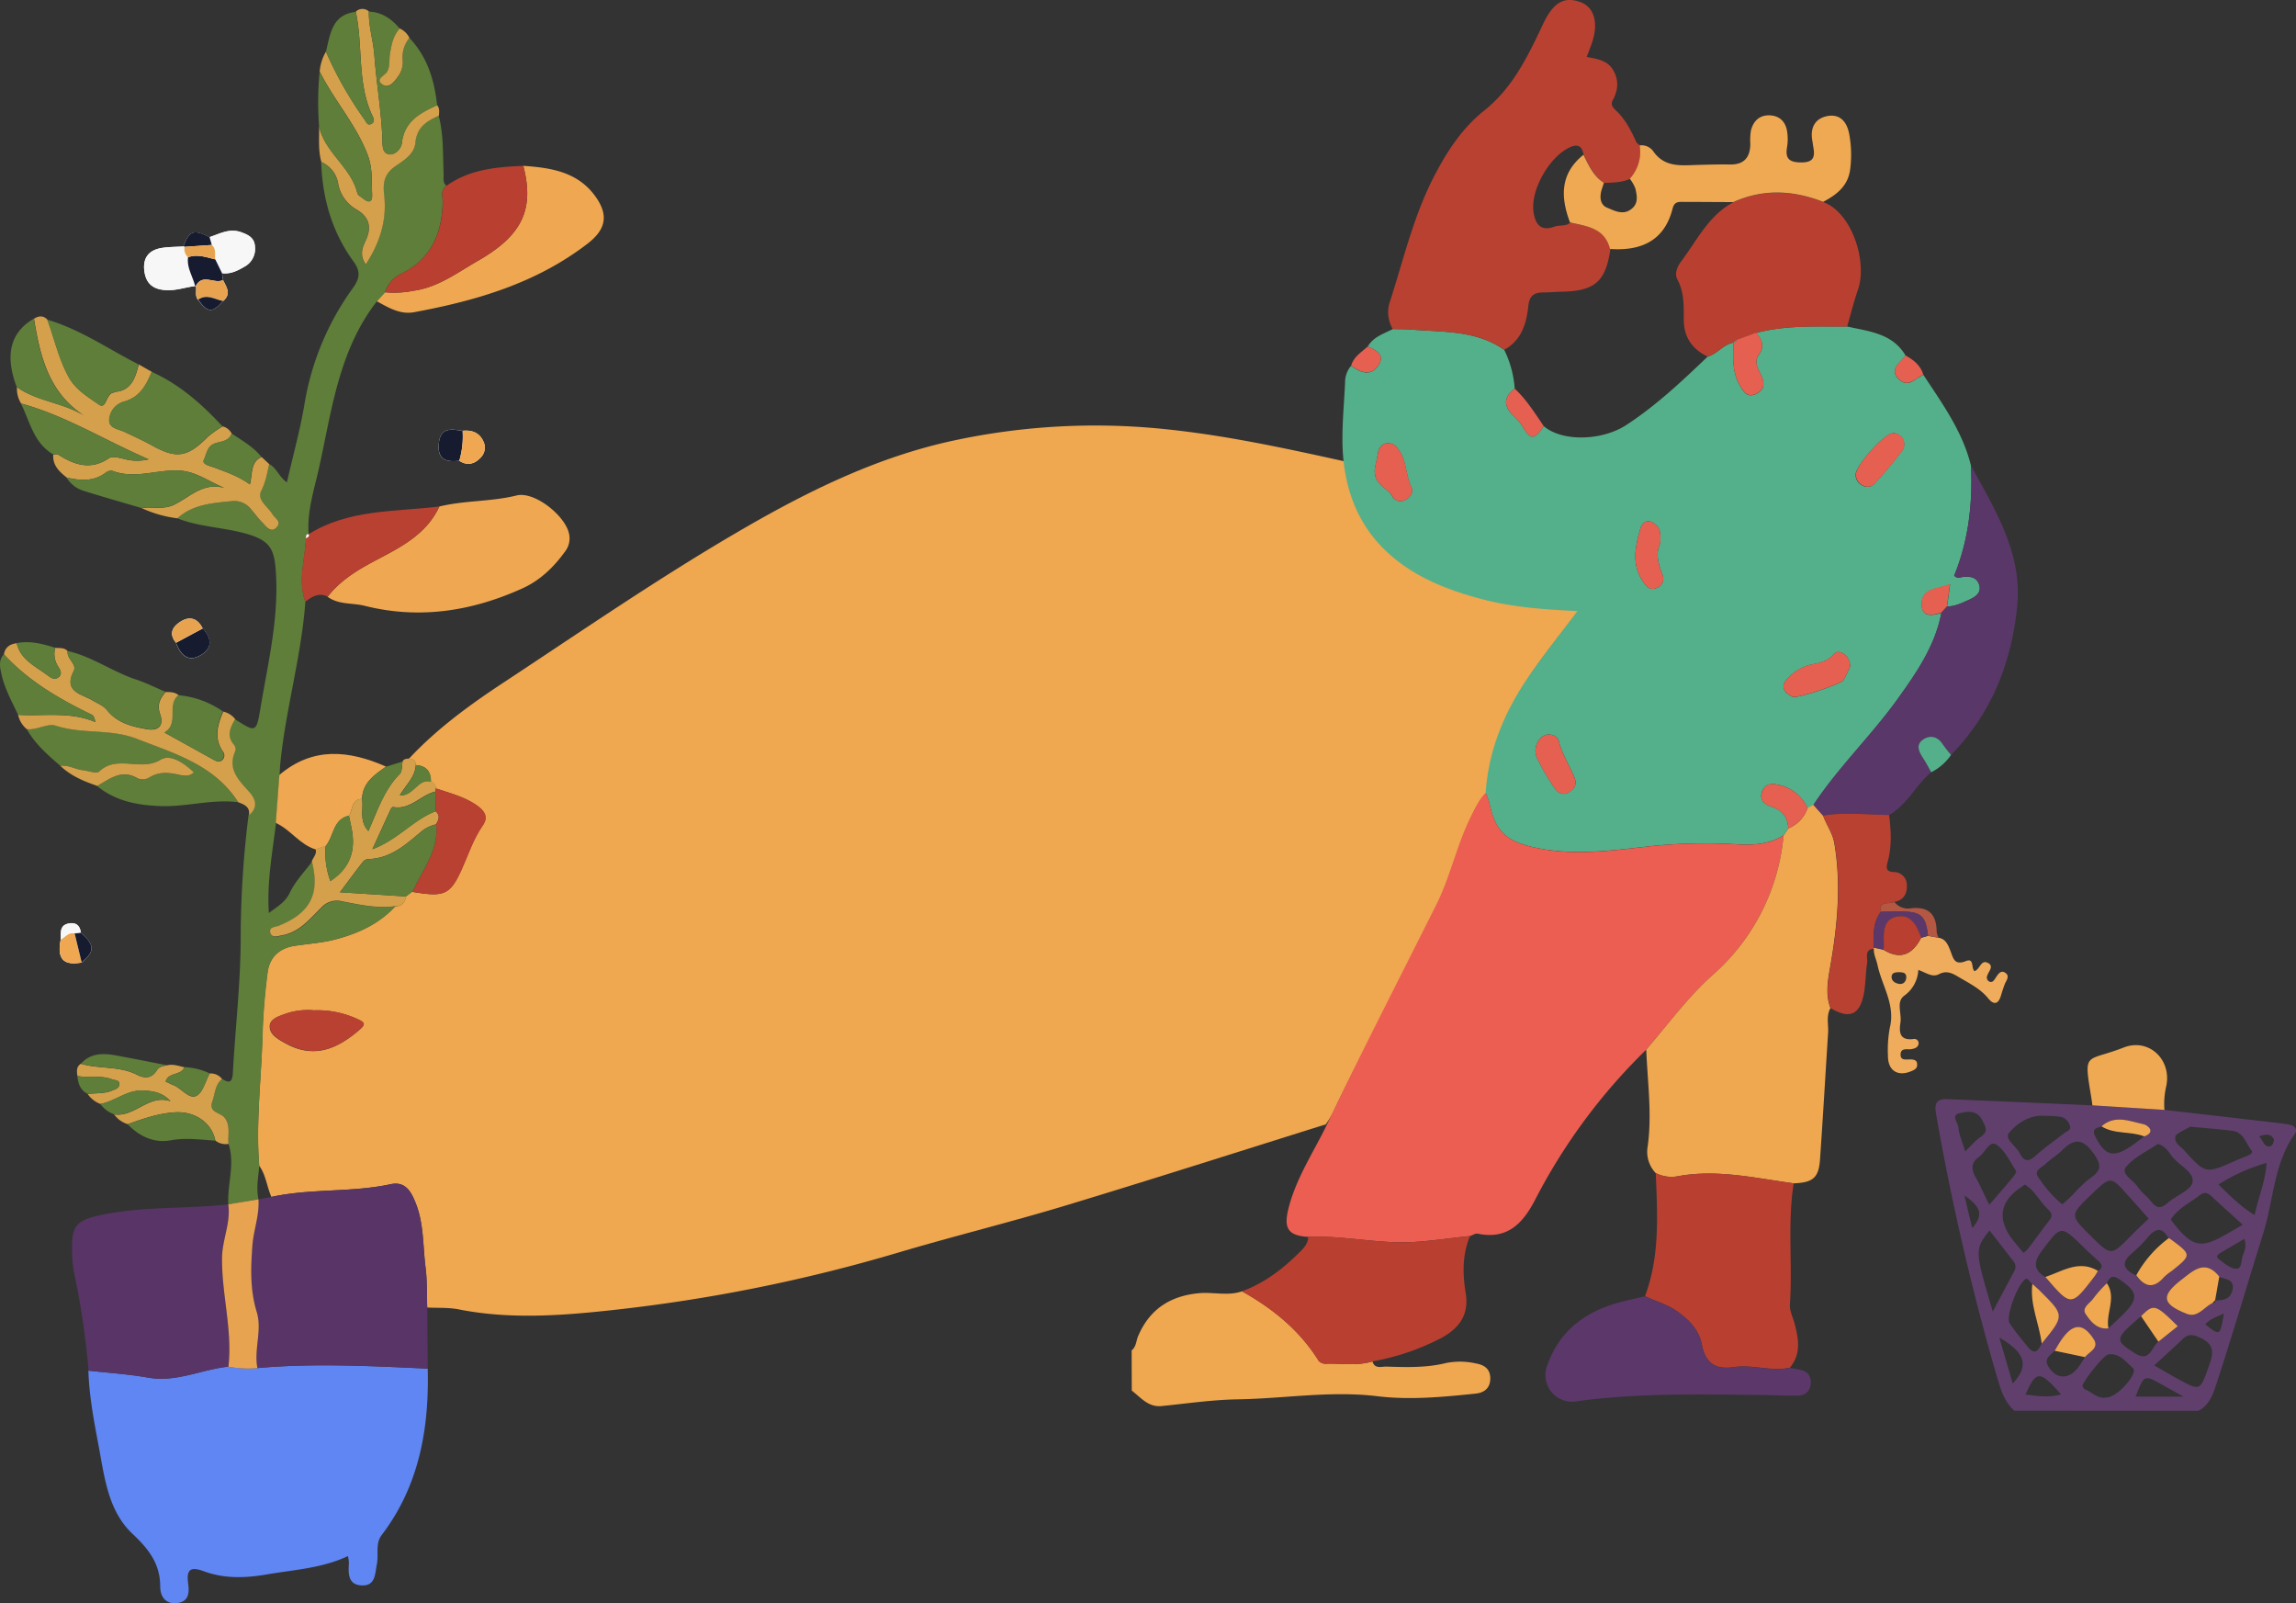 <svg xmlns="http://www.w3.org/2000/svg" id="Layer_1" data-name="Layer 1" viewBox="0 0 683.91 477.43">
  <rect x="0" y="0" width="683.91" height="477.43" fill="#333333" stroke="none"/>
  <defs>
    <style>
      .cls-1{fill:#fefefd}.cls-2{fill:#efa750}.cls-4{fill:#5e7e3a}.cls-6{fill:#efa851}.cls-7{fill:#d4a04c}.cls-8{fill:#b94030}.cls-9{fill:#b94131}.cls-10{fill:#f8f7f8}.cls-11{fill:#161b2f}.cls-12{fill:#e8a351}.cls-14{fill:#54b08a}.cls-17{fill:#5b3869}.cls-18{fill:#efa953}.cls-20{fill:#e66052}
    </style>
  </defs>
  <g id="I83Yzy.tif">
    <path d="M24.08 277.73c-.26-2.29-1.66-3.16-3.77-2.69-2.67.6-2.13 2.88-2.23 4.79-1.13 5.72.79 7.81 6.25 6.82 3.97-3.42 3.93-5.1-.25-8.92ZM66.43 89.67c2.53-2.08 1.06-4.16 0-6.24l-.28-2.06c2.63.35 4.81-.85 6.94-2.1a6 6 0 0 0 2.84-5.88c-.15-2.53-1.94-3.45-4.13-4.23-3.48-1.24-6.35.49-9.4 1.47-4.75-2.38-6-1.93-7.81 2.78-2.13.14-4.29.11-6.38.44-4.26.67-5.88 3.41-5.12 7.48.68 3.62 3.09 5 6.75 5.1 2.88.07 5.51-.91 8.28-1.22h.23c.28 1.36-.4 2.87.66 4.11 2.9 3.87 4.21 3.94 7.42.32Zm-14 101.77c1.31 3.65 3.61 5.93 7.46 3.62 3.47-2.08 3.13-5.07.48-7.88-1.4-2.92-3.72-3.79-6.41-2.16-2.36 1.41-3.92 3.56-1.51 6.39Zm84.38-54.23c2.32 1.52 4.44 1.05 6.24-.82a4.22 4.22 0 0 0 .9-5c-1.25-2.63-3.46-3.34-6.16-3.09-3.35-.5-6.68-1.17-7.09 3.9-.43 4.75 2.27 5.46 6.11 5.01Z" class="cls-1"/>
    <path d="M121.81 225.95c8.52-9.15 18.61-16.41 29-23.23 22.5-14.84 44.74-30.12 68-43.76 20.6-12.08 41.91-22.81 65.55-27.83a201 201 0 0 1 62.82-3.32c18.05 1.85 35.65 5.68 53.28 9.57a15.41 15.41 0 0 1 .83 2.33c4.52 24.83 20.79 32 42.28 38.34 8.45 2.5 17.42 2.72 27 3.3-4.68 6.13-8.94 11.41-12.86 16.92-8 11.24-13.84 23.34-14.39 37.45-2.93 2.6-4.47 6.07-5.95 9.57-3.41 8.07-5.75 16.52-9.38 24.53-9.53 21-21.21 40.82-31 61.65a34.48 34.48 0 0 1-2.07 3.36c-25.89 8.1-51.73 16.38-77.7 24.23-16.32 4.93-32.92 9-49.26 13.84a482.17 482.17 0 0 1-85.61 17.25c-15.12 1.65-30.44 2.8-45.66-.21-3.07-.61-6.29-.4-9.45-.56-.14-4 0-8-.49-11.92-.82-6.39-.48-13-2.91-19.1-1.33-3.34-3-6.66-7.5-5.7-11.71 2.52-23.81 1.22-35.5 3.78-1.36-3.06-1.62-6.56-3.67-9.35-1-13.1.7-26.14 1-39.2a183.33 183.33 0 0 1 1.5-18.28c.58-4.54 3.47-7.25 8.09-7.95 4.09-.62 8.27-.89 12.24-1.94 6.68-1.77 12.91-4.6 17.73-9.84a2.89 2.89 0 0 0 3.11-2.9l1.85-1.4c9.45 1.58 11.26 1.08 14.72-6.51 2-4.47 3.51-9.16 6.36-13.27 1.91-2.74.18-4.65-2.06-6.16-3.63-2.44-7.85-3.47-11.92-4.86a2.08 2.08 0 0 0-1.46-2c0-3.06-1.42-4.77-4.54-4.94.07-1.33-.74-1.82-1.98-1.89Zm-28.36 74.93a20.18 20.18 0 0 0-8.31 1c-2 .74-4.74 1.5-4.8 3.71-.06 2.55 2.53 3.92 4.73 5.14 8.43 4.68 15.38 1.64 21.94-4 2-1.68 1.65-2.27-.59-3.24a28.25 28.25 0 0 0-12.93-2.61Z" class="cls-2"/>
    <path fill="#5f86f2" d="M127.41 407.57c.44 17.91-2.54 34.87-13.73 49.58-1.93 2.54-.84 5.77-1.42 8.66s-.39 6.54-4.56 6.32-3.94-3.69-3.77-6.78a11.31 11.31 0 0 0-.3-1.95c-7.73 3.64-16 4.06-24.15 5.46-6.23 1.08-12.56 1.33-18.64-.9-3.47-1.27-5.42-1.17-4.82 3.36.35 2.64.48 5.64-3.3 6.07-3.51.39-5-2.08-5-4.91 0-6.83-3.45-11.19-8.26-15.72-7.24-6.81-8.31-16.73-10.05-26-1.4-7.46-2.86-15-3.08-22.59 5.93.66 11.91 1 17.76 2.07 8.4 1.5 15.91-2.44 23.9-3.26a30.63 30.63 0 0 0 8.6.43c16.97-1.52 33.9-.6 50.82.16Z"/>
    <path d="M117.81 269.88c-4.82 5.24-11 8.07-17.73 9.84-4 1.05-8.15 1.32-12.24 1.94-4.62.7-7.51 3.41-8.09 7.95a183.33 183.33 0 0 0-1.5 18.28c-.35 13.06-2.09 26.1-1 39.2-.28 3.36-1 6.71-.25 10.09l-9 1.47c-.33-6 2.07-12 .07-18-.33-2.67.76-5.59-1.28-7.93-1.31-1.51-4.76-1.34-3.51-4.83.81-2.26.75-4.87 2.87-6.56 1.91 1.08 3 1.33 3.2-1.66.73-13.59 2.36-27.17 2.34-40.75a297.66 297.66 0 0 1 2.35-36.19c2.74-2.24 2-4.72.13-6.88-3.14-3.52-6.65-6.76-4.23-12.19a2.16 2.16 0 0 0-.34-1.88c-2.35-2.7-1.15-5.17.33-7.66 6.33 4.11 6.42 4.13 7.7-3.52 2.29-13.68 5.63-27.23 4.46-41.34-.5-6-2.07-8.28-8.07-10.12-7-2.13-14.41-2.1-21.22-4.8 4.65-4.2 10.52-4.54 16.31-5.12a6.31 6.31 0 0 1 5.67 2.48c1.18 1.38 2.25 2.87 3.55 4.12 1.08 1 2.25 3.12 4 1.21s-.41-2.59-1.23-3.94c-1.35-2.2-4.76-4.24-3.33-6.9s1.76-5.26 2.38-8c2.19 1.07 2.82 3.61 5.3 5.48 1.83-8 3.94-15.58 5.24-23.29a81.39 81.39 0 0 1 14.4-34.57c2.15-3 2.38-5 .06-8.15-6.28-8.68-9.14-18.67-9.47-29.36a8.46 8.46 0 0 1 5 6.34 11 11 0 0 0 5.5 7.79c3.36 2 4.64 4.79 2.92 8.8-.87 2-2.35 4.37-.21 7.56 4.42-6.73 6.34-13.48 5.48-20.85-.42-3.64.17-6.22 3.41-8.42 2.52-1.71 5.63-3.65 5.91-7 .38-4.66 3.37-6.48 7-8 1.47 5.63 1.2 11.41 1.45 17.15.06 1.28-.37 2.65.84 3.66-1.9 1.32-1.06 3.32-1.11 5-.28 9.4-3.59 17-12.52 21.26a9.29 9.29 0 0 0-4.68 5.47l-2.41 2.67c-11.45 14.71-13.45 32.73-17.32 50-1.44 6.38-3.53 12.69-3 19.38h.12c-1.06-.17-.77.68-.91 1.2-.27 6.29-2.46 12.56-.19 18.88-1.17 16.08-5.76 31.64-7.41 47.64-.14 1.32-.19 2.64-.28 4q-.52 7.15-1.07 14.29c-1 8.63-2.72 17.2-2.12 26.76 2.75-2.06 4.92-3.22 6.27-6.08 1.59-3.36 4.35-6.17 6.6-9.22 2.49 9.69-.39 15.37-9.75 19.17-1.14.47-3.14.36-2.59 2.19.48 1.59 2.26.89 3.49.67 5.11-.89 8.17-4.81 11.56-8.12a6.26 6.26 0 0 1 6.48-1.95c5.09.91 10.33 2.1 15.67 1.34Z" class="cls-4"/>
    <path fill="#583566" d="m76.95 357.17 3.92-.74c11.69-2.56 23.79-1.26 35.5-3.78 4.48-1 6.17 2.36 7.5 5.7 2.43 6.13 2.09 12.71 2.91 19.1.51 3.93.35 7.94.49 11.92q.08 9.09.13 18.19c-16.92-.76-33.85-1.68-50.77-.14-1.12-5.58 1.48-11.25-.22-16.77-2-6.51-1.77-13.17-1.28-19.75.35-4.57 2.14-9.02 1.82-13.73ZM68.04 407c-8 .82-15.5 4.76-23.9 3.26-5.85-1-11.83-1.41-17.76-2.07a234.32 234.32 0 0 0-4.35-29.36 39.53 39.53 0 0 1-.59-6.88c-.13-7.08 1.66-8.62 8.56-10.1 12.57-2.69 25.37-1.79 38-3.17.81 5.4-1.74 10.37-1.84 15.73-.2 10.9 3.14 21.61 1.88 32.59Z"/>
    <path d="M130.87 150.84c7.56-1.85 15.42-1.41 23-3.29 5.29-1.3 14.25 5.83 15.57 11.14a6.38 6.38 0 0 1-1.17 5.61c-3.38 4.66-7.41 8.55-12.68 10.93-15.1 6.83-30.74 9.26-47 5.17-3.66-.92-7.71-.25-11-2.69 3.74-4.84 8.82-7.93 14.12-10.73 7.58-3.99 15.29-7.8 19.16-16.14Zm-18.61-61.11 2.46-2.69a29.46 29.46 0 0 0 8.37-.44c7.38-1 13.07-5.38 19.22-8.9 12.87-7.37 17.05-15 13.56-28.31 8.25.56 16.28 1.78 21.53 9.17 4 5.61 3 9.87-2.39 14-15.24 11.75-33 16.95-51.54 20.39-4.25.83-7.66-1.31-11.21-3.22Z" class="cls-6"/>
    <path d="M80.19 138.2c-.62 2.7-1 5.33-2.38 8s2 4.7 3.33 6.9c.82 1.35 2.89 2.15 1.23 3.94s-3-.17-4-1.21c-1.3-1.25-2.37-2.74-3.55-4.12a6.31 6.31 0 0 0-5.67-2.48c-5.79.58-11.66.92-16.31 5.12a35.37 35.37 0 0 1-10.71-3.07c3.26-.43 6.65.58 9.81-1 4.68-2.29 8.6-6.79 15-4.94-4.61-1.88-8.45-4.86-13.24-5.19-6.69-.46-13.38 2.63-20.12.1a2.31 2.31 0 0 0-1.89.38c-3.66 2.84-7.68 2.55-11.82 1.58-2.22-1.77-4.26-3.65-4-6.87.5 0 1.11-.18 1.47.05 4.86 3.1 9.69 4.73 15.13 1.06 1-.66 2.93-.14 4.35.19a14.74 14.74 0 0 0 7.47.15c-13.32-5.79-24.84-13.05-38-16.62a8.38 8.38 0 0 1-1.24-4.9c6.17 4.41 14.09 4.6 20.59 8.86-11.09-6.87-13.64-17.86-15.51-29.22 1.42-.9 2.79-1 4 .29 2.11 5.7 3.39 11.69 6.35 17.09 2.07 3.79 5.72 5.91 9 8.2 2.23 1.58 2.05-3.24 4.33-3.56.16 0 .29-.21.44-.22 5-.4 6.06-4.3 7.09-8.18l3.88 2.2c-1.67 4.06-3.59 7.67-8.46 8.92a6.08 6.08 0 0 0-4.2 5.15c-.27 2.76 2.66 2.94 4.49 3.8 2.82 1.33 5.65 2.61 8.4 4.14 7.3 4.06 10.55 3.3 16.48-2.67a29.48 29.48 0 0 1 4.41-3.09 4.12 4.12 0 0 1 2.69 2.16c-.82 2.32-3.12 2.3-4.9 2.89-2.49.83-2.57 3.31-3.4 5-.64 1.29 2.06 1.8 3.21 2.24 3.5 1.34 7.07 2.49 10.5 5 .85-3.28.13-6.71 3.5-8.17Z" class="cls-7"/>
    <path d="M155.87 49.39c3.49 13.28-.69 20.94-13.56 28.31-6.15 3.52-11.84 7.88-19.22 8.9a29.46 29.46 0 0 1-8.37.44 9.29 9.29 0 0 1 4.68-5.47c8.93-4.29 12.24-11.86 12.52-21.26 0-1.7-.79-3.7 1.11-5 6.86-4.88 14.78-5.58 22.84-5.92Z" class="cls-8"/>
    <path d="M70.97 238.9c-7.8-1-15.42 1.43-23.2 1.15-6.89-.25-13.39-1.49-18.88-6 3.76-2 7.26-5.11 12-2.25a3.88 3.88 0 0 0 3.37-.17c2.94-1.91 5.88-1.61 9-.87 1.3.3 2.93.68 4.38-.74-2.83-2.72-6.83-5.59-9.83-3.76-5.87 3.59-12.92-1.62-18.27 3.49-.77.74-3.16-.19-4.8-.37-2.29-.24-4.37-1.64-6.78-1.33-3.77-3.25-7.52-6.52-10-10.94 3 .47 6.12-1.82 8.7-1 7.82 2.56 16.16.81 23.94 3.84 11.37 4.46 23.21 7.83 30.37 18.95Z" class="cls-4"/>
    <path d="M130.74 34.48c-3.6 1.57-6.59 3.39-7 8-.28 3.35-3.39 5.29-5.91 7-3.24 2.2-3.83 4.78-3.41 8.42.86 7.37-1.06 14.12-5.48 20.85-2.14-3.19-.66-5.54.21-7.56 1.72-4 .44-6.8-2.92-8.8a11 11 0 0 1-5.5-7.79 8.46 8.46 0 0 0-5-6.34c-1-3.52-.63-7.12-.68-10.7 1.64 7.86 9.53 12.16 11.39 19.92.16.67 1.15 1.16 1.79 1.68 1.8 1.43 2.73.92 2.62-1.32-.2-3.91.2-7.7-1.32-11.69-3.47-9.11-10.05-16.3-14.31-24.86a14.23 14.23 0 0 1 1.87-5.92 112.37 112.37 0 0 0 11.45 20.16c.56.75.85 2 2.16 1.31.88-.47.74-1.29.34-2.13-4.77-9.91-2.82-20.91-5.06-31.23a2.8 2.8 0 0 1 3.89-.08c-.1 4.44 1.33 8.77 1.64 13 .61 8.38 2.08 16.66 2.39 25.05.07 1.77-.12 4.18 2 4.48 1.83.26 3.62-1.67 3.8-3.36.72-6.5 5.47-9 10.5-11.27.82 1 .61 2.1.54 3.18ZM70.97 238.9c-7.13-11.12-19-14.49-30.37-18.93-7.78-3-16.12-1.28-23.94-3.84-2.58-.84-5.67 1.45-8.7 1a7.6 7.6 0 0 1-2.57-4.26c7.66.47 15.45-1.05 23 2.16-.22-1.28-.53-1.92-1-2.16-9.66-4.67-18.87-10-26.22-18 .36-2.15 1.79-3.07 3.81-3.32 1.14 4.85 5.4 6.76 8.9 9.35 1 .73 2.28 1.81 3.58.77s.34-2.4-.33-3.49a6.89 6.89 0 0 1-.68-5.25c1.3.1 2.7-.15 3.73 1-.38 2.31 2.87 3.85 1.8 5.94-3.17 6.24 2.38 6.78 5.53 8.69 1.54.93 3.23 1.5 4.44 3 3 3.72 7.27 4.81 11.79 5.6 4.11.71 4.93-1.74 4-4.39-1.1-3 0-4.72 1.58-6.69 1.41 0 2.82 0 3.93 1-3.62 3 .36 8.47-4.21 11.09l14.59 8.08c.9.51 1.79.91 2.65 0a1.78 1.78 0 0 0 .23-2.28c-2.84-4-1.77-8 0-12.06a6.29 6.29 0 0 1 3.54 2.24c-1.48 2.49-2.68 5-.33 7.66a2.16 2.16 0 0 1 .34 1.88c-2.42 5.43 1.09 8.67 4.23 12.19 1.92 2.16 2.61 4.64-.13 6.88.38-2.56-1.46-3.17-3.19-3.86Z" class="cls-7"/>
    <path d="M130.87 150.84c-3.87 8.34-11.58 12.15-19.14 16.14-5.3 2.8-10.38 5.89-14.12 10.73-2.65-1.39-4.68 0-6.7 1.47-2.27-6.32-.08-12.59.19-18.88.57-.2 1.08-.45.91-1.2h-.12c11.97-7.5 25.74-6.66 38.98-8.26Z" class="cls-9"/>
    <path d="m82.15 245.06 1.07-14.29c10-8.47 20.73-7.34 31.77-2.48-3.43 2.43-7 4.79-7.15 9.62-3.23.15-2.68 3.25-3.9 5-4.84 1.08-4.45 6.16-6.93 9.05l-3 1c-4.75-1.45-7.48-5.92-11.86-7.9Z" class="cls-6"/>
    <path d="M103.94 242.88c1.22-1.72.67-4.82 3.9-5 .54 3-1 6.47 1.89 9.6 2.73-6.14 4.69-12.3 9.34-17 .76-.77.59-2.47.85-3.74.42-.8 1.19-.79 1.93-.84 1.2.07 2 .56 2 1.89-.15 3.55-2.89 5.87-4.78 9.06 4.24.21 5.35-5.16 9.32-4.12a2.08 2.08 0 0 1 1.46 2l-.18 1c-4.37 1-7.47 5.57-12.6 4.58-.18 0-.55.39-.68.67-1.73 3.72-3.44 7.46-5.46 11.89 7.56-2.8 12.17-8.76 18.82-11.3 1.49 1.26.9 2.58.12 3.91a11.22 11.22 0 0 0-4 1.84c-4.81 4-9.43 8.41-16.31 8.5a2.5 2.5 0 0 0-1.6 1c-2.19 2.81-4.3 5.69-6.7 8.89l19.65 1.24a2.89 2.89 0 0 1-3.11 2.9c-5.35.76-10.59-.43-15.73-1.4a6.26 6.26 0 0 0-6.48 1.95c-3.39 3.31-6.45 7.23-11.56 8.12-1.23.22-3 .92-3.49-.67-.55-1.83 1.45-1.72 2.59-2.19 9.36-3.8 12.24-9.48 9.75-19.17.43-1.19 1.56-2.16 1.13-3.62l3-1a24.25 24.25 0 0 0 1.4 10.49c5.22-3.4 7.25-8 6.62-13.7-.22-1.93-.72-3.84-1.09-5.78Z" class="cls-7"/>
    <path d="M66.27 126.97a29.48 29.48 0 0 0-4.41 3.09c-5.93 6-9.18 6.73-16.48 2.67-2.75-1.53-5.58-2.81-8.4-4.14-1.83-.86-4.76-1-4.49-3.8a6.08 6.08 0 0 1 4.2-5.15c4.87-1.25 6.79-4.86 8.46-8.92 8.34 3.73 15 9.64 21.12 16.25Zm63.94-95.61c-5 2.32-9.78 4.77-10.5 11.27-.18 1.69-2 3.62-3.8 3.36-2.14-.3-1.95-2.71-2-4.48-.31-8.39-1.78-16.67-2.39-25.05-.31-4.24-1.74-8.57-1.64-13 3.93.14 6.8 2.21 9.22 5.08-2 2.16-2.49 4.92-2.94 7.67-.28 1.75.18 3.56-.86 5.26-.71 1.16-3.62 2.19-1.39 3.73 2 1.35 3.54-.79 4.7-2.42a7 7 0 0 0 1.34-4.63 9.12 9.12 0 0 1 2-6.85c5.35 5.62 7.45 12.58 8.26 20.06Z" class="cls-4"/>
    <path d="M66.16 321.33c-2.12 1.69-2.06 4.3-2.87 6.56-1.25 3.49 2.2 3.32 3.51 4.83 2 2.34 1 5.26 1.28 7.93a5 5 0 0 1-3.94-1c-1.19-5.78-6.63-8.76-12-8.41-5.07.32-9.52 1.91-14.09 3.54a7.88 7.88 0 0 1-4.08-2.93c6.11 1 10.3-6.07 16.81-3.91-2.34-2.61-5.3-3.1-8.42-3.18-4.62-.12-8.13 3.21-12.46 4a8.11 8.11 0 0 1-3.81-3c2.45-.26 5 0 7.34-1 1-.4 2-.71 2.12-1.8.11-1.39-1.3-1.2-2.14-1.53-3.35-1.31-6.93-.34-10.35-1-.19-1.36-.38-2.72 1-3.64 5.49 1.62 11.49.59 16.77 3.29 2.36 1.2 4.39 1.07 5.93-1.41.66-1.06 1.9-1.2 3-1.41 1.79-.48 3.46.21 5.17.55-.92 2.54-4.72 1.37-5.6 4.28.85.39 1.56.76 2.3 1.05 2.44.95 4.65 4.26 6.83 3.22 1.95-.93 2.71-4.36 4-6.68a4.29 4.29 0 0 1 3.7 1.65Z" class="cls-7"/>
    <path d="M49.25 206.01c-1.6 2-2.68 3.73-1.58 6.69 1 2.65.16 5.1-4 4.39-4.52-.79-8.76-1.88-11.79-5.6-1.21-1.48-2.9-2-4.44-3-3.15-1.91-8.7-2.45-5.53-8.69 1.07-2.09-2.18-3.63-1.8-5.94 7.32 1.63 13.41 6.19 20.46 8.51 3 .99 5.81 2.42 8.68 3.64Zm-7.98-97.49c-1 3.88-2 7.78-7.09 8.18-.15 0-.28.2-.44.22-2.28.32-2.1 5.14-4.33 3.56-3.23-2.29-6.88-4.41-9-8.2-3-5.4-4.24-11.39-6.35-17.09 9.86 2.9 18.22 8.75 27.21 13.33ZM19.81 142.2c4.14 1 8.16 1.26 11.82-1.58a2.31 2.31 0 0 1 1.89-.38c6.74 2.53 13.43-.56 20.12-.1 4.79.33 8.63 3.31 13.24 5.19-6.39-1.85-10.31 2.65-15 4.94-3.16 1.55-6.55.54-9.81 1-5.79-1.71-11.61-3.35-17.37-5.17a9 9 0 0 1-4.89-3.9ZM6.22 120.16c13.21 3.57 24.73 10.83 38.05 16.62a14.74 14.74 0 0 1-7.46-.15c-1.42-.33-3.37-.85-4.35-.19-5.44 3.67-10.27 2-15.13-1.06-.36-.23-1 0-1.47-.05-5.85-3.39-6.94-9.79-9.64-15.17Zm88.99-98.82c4.26 8.56 10.84 15.75 14.31 24.86 1.52 4 1.12 7.78 1.32 11.69.11 2.24-.82 2.75-2.62 1.32-.64-.52-1.63-1-1.79-1.68-1.86-7.76-9.75-12.06-11.39-19.92a95.06 95.06 0 0 1 .17-16.27ZM10.06 94.9c1.87 11.36 4.42 22.35 15.51 29.22-6.5-4.26-14.42-4.45-20.59-8.86-3.6-9.53-1.92-16.27 5.08-20.36Zm56.33 116.95c-1.72 4-2.79 8 0 12.06a1.78 1.78 0 0 1-.23 2.28c-.86.94-1.75.54-2.65 0l-14.59-8.08c4.57-2.62.59-8.12 4.21-11.09a27.49 27.49 0 0 1 13.26 4.83ZM105.97 3.53c2.24 10.32.29 21.32 5.06 31.23.4.84.54 1.66-.34 2.13-1.31.7-1.6-.56-2.16-1.31a112.37 112.37 0 0 1-11.45-20.16c1.3-5.21 1.73-11.06 8.89-11.89ZM1.15 194.84c7.35 8 16.56 13.34 26.22 18 .5.24.81.88 1 2.16-7.56-3.21-15.35-1.69-23-2.16-1.88-4-4.11-8-5-12.36-.41-1.86-.81-3.95.78-5.64Zm36.87 139.97c4.57-1.63 9-3.22 14.09-3.54 5.4-.35 10.84 2.63 12 8.41-4.42-.28-8.75-.92-13.26-.1-4.93.91-9.3-1.14-12.83-4.77Z" class="cls-4"/>
    <path d="M58.13 85.18c-2.77.31-5.4 1.29-8.28 1.22-3.66-.09-6.07-1.48-6.75-5.1-.76-4.07.86-6.81 5.12-7.48 2.09-.33 4.25-.3 6.38-.44l.23-.09.13.22a3.43 3.43 0 0 0 1.09 3.12c-.44 3.1 1.41 5.69 2.08 8.55Z" class="cls-10"/>
    <path d="M77.87 136.05c-3.37 1.46-2.65 4.89-3.5 8.17-3.43-2.48-7-3.63-10.5-5-1.15-.44-3.85-1-3.21-2.24.83-1.68.91-4.16 3.4-5 1.78-.59 4.08-.57 4.9-2.89 3.16 2.1 6.49 3.94 8.91 6.96Z" class="cls-4"/>
    <path d="M17.96 228.05c2.41-.31 4.49 1.09 6.78 1.33 1.64.18 4 1.11 4.8.37 5.35-5.11 12.4.1 18.27-3.49 3-1.83 7 1 9.91 3.74-1.45 1.42-3.08 1-4.38.74-3.17-.74-6.11-1-9 .87a3.88 3.88 0 0 1-3.37.17c-4.77-2.86-8.27.21-12 2.25-4.06-1.38-7.91-3-11.01-5.98Z" class="cls-7"/>
    <path d="M62.41 70.6c3.05-1 5.92-2.71 9.4-1.47 2.19.78 4 1.7 4.13 4.23a6 6 0 0 1-2.84 5.88c-2.13 1.25-4.31 2.45-6.94 2.1l-2-4.1c-.18-1.47.33-3.1-1-4.3Z" class="cls-10"/>
    <path d="M119.92 226.79c-.26 1.27-.09 3-.85 3.74-4.65 4.68-6.61 10.84-9.34 17-2.86-3.13-1.35-6.56-1.89-9.6.19-4.83 3.72-7.19 7.15-9.62Zm-70.11 90.45c-1.14.21-2.38.35-3 1.41-1.54 2.48-3.57 2.61-5.93 1.41-5.28-2.7-11.28-1.67-16.77-3.29 2.88-3.21 6.57-3.16 10.36-2.48 5.08.93 10.19 1.96 15.34 2.95ZM16.43 192.9a6.89 6.89 0 0 0 .68 5.25c.67 1.09 1.78 2.33.33 3.49s-2.59 0-3.58-.77c-3.5-2.59-7.76-4.5-8.9-9.35 3.97-.79 7.74.21 11.47 1.38Zm13.44 135.83c4.33-.77 7.84-4.1 12.46-4 3.12.08 6.08.57 8.42 3.18-6.51-2.16-10.7 4.86-16.81 3.91a8.59 8.59 0 0 1-4.07-3.09Zm32.61-9.07c-1.28 2.32-2 5.75-4 6.68-2.18 1-4.39-2.27-6.83-3.22-.74-.29-1.45-.66-2.3-1.05.88-2.91 4.68-1.74 5.6-4.28a19.61 19.61 0 0 1 7.53 1.87Z" class="cls-4"/>
    <path d="M121.96 11.29a9.12 9.12 0 0 0-2 6.85 7 7 0 0 1-1.37 4.59c-1.16 1.63-2.74 3.77-4.7 2.42-2.23-1.54.68-2.57 1.39-3.73 1-1.7.58-3.51.86-5.26.45-2.75.94-5.51 2.94-7.67a5.86 5.86 0 0 1 2.88 2.8Z" class="cls-7"/>
    <path d="M136.81 137.21c-3.79.45-6.49-.26-6.11-5 .41-5.07 3.74-4.4 7.09-3.9a25.27 25.27 0 0 1-.98 8.9ZM64.13 77.24l2 4.1.28 2.06c-2.54 1.29-6.09-2.07-8.08 1.75h-.23c-.67-2.86-2.52-5.43-2.08-8.55 2.79-1.01 5.45.02 8.11.64Zm-3.74 109.91c2.65 2.81 3 5.8-.48 7.88-3.85 2.31-6.15 0-7.46-3.62Z" class="cls-11"/>
    <path d="M136.81 137.21a25.27 25.27 0 0 0 1-8.94c2.7-.25 4.91.46 6.16 3.09a4.22 4.22 0 0 1-.9 5c-1.87 1.9-3.99 2.37-6.26.85Z" class="cls-6"/>
    <path d="M23.03 320.41c3.42.68 7-.29 10.35 1 .84.33 2.25.14 2.14 1.53-.08 1.09-1.16 1.4-2.12 1.8-2.38 1-4.89.72-7.34 1-2.2-1.1-2.79-3.11-3.03-5.33Z" class="cls-4"/>
    <path d="M58.36 85.15c2-3.82 5.54-.46 8.08-1.75 1.05 2.08 2.52 4.16 0 6.24-2.45-.44-4.83-2.27-7.41-.38-1.07-1.24-.39-2.75-.67-4.11Z" class="cls-12"/>
    <path d="M24.33 286.62c-5.46 1-7.38-1.1-6.25-6.82 1.3-.8 2.3-2.27 4.14-1.89l2.11 8.71Z" class="cls-6"/>
    <path d="m60.39 187.15-7.94 4.26c-2.41-2.83-.85-5 1.53-6.42 2.69-1.63 5.01-.76 6.41 2.16Z" class="cls-12"/>
    <path d="m24.33 286.62-2.11-8.71 1.86-.21c4.18 3.85 4.22 5.53.25 8.92ZM62.41 70.6l.69 2.35-8.14.56-.13-.22-.23.09c1.8-4.71 3.06-5.16 7.81-2.78Zm-3.39 18.66c2.58-1.89 5-.06 7.41.38-3.21 3.62-4.52 3.55-7.41-.38Z" class="cls-11"/>
    <path d="m24.08 277.73-1.86.21c-1.84-.38-2.84 1.09-4.14 1.89.1-1.91-.44-4.19 2.23-4.79 2.11-.5 3.5.37 3.77 2.69Z" class="cls-10"/>
    <path d="M129.9 245.53c.78-1.33 1.37-2.65-.12-3.9 0-1.95-.05-3.9-.08-5.85l.18-1c4.07 1.39 8.29 2.42 11.92 4.86 2.24 1.51 4 3.42 2.06 6.16-2.85 4.11-4.33 8.8-6.36 13.27-3.46 7.59-5.27 8.09-14.72 6.51.84-1.59 1.65-3.19 2.52-4.76 2.63-4.77 5.28-9.53 4.6-15.29Z" class="cls-9"/>
    <path d="M129.9 245.53c.68 5.76-2 10.52-4.6 15.29-.87 1.57-1.68 3.17-2.52 4.76l-1.85 1.4-19.65-1.25c2.4-3.2 4.51-6.08 6.7-8.89a2.5 2.5 0 0 1 1.6-1c6.88-.09 11.5-4.51 16.31-8.5a11.22 11.22 0 0 1 4.01-1.81Z" class="cls-4"/>
    <path d="M93.49 300.87a28.39 28.39 0 0 1 13 2.56c2.24 1 2.55 1.56.59 3.24-6.56 5.65-13.51 8.69-21.94 4-2.2-1.22-4.79-2.59-4.73-5.14.06-2.21 2.79-3 4.8-3.71a20.35 20.35 0 0 1 8.28-.95Z" class="cls-9"/>
    <path d="M128.42 232.78c-4-1-5.08 4.33-9.32 4.12 1.89-3.19 4.63-5.51 4.78-9.06 3.12.17 4.57 1.89 4.54 4.94Z" class="cls-4"/>
    <path d="M68.04 407c1.26-11-2.08-21.69-1.89-32.63.1-5.36 2.65-10.33 1.84-15.73l9-1.47c.32 4.71-1.47 9.16-1.81 13.74-.49 6.58-.72 13.24 1.28 19.75 1.7 5.52-.9 11.19.22 16.77a30.63 30.63 0 0 1-8.64-.43Z" class="cls-12"/>
    <path d="M92.01 159.1c.17.75-.34 1-.91 1.2.14-.52-.15-1.37.91-1.2Z" class="cls-1"/>
    <path d="M103.94 242.88c.37 1.94.87 3.87 1.09 5.84.63 5.74-1.4 10.3-6.62 13.7a24.25 24.25 0 0 1-1.4-10.49c2.48-2.89 2.09-7.97 6.93-9.05Zm25.76-7.1c0 1.95.05 3.9.08 5.85-6.65 2.53-11.26 8.49-18.82 11.29 2-4.43 3.73-8.17 5.46-11.89.13-.28.5-.7.68-.67 5.13.99 8.23-3.55 12.6-4.58Z" class="cls-4"/>
    <path d="m54.96 73.51 8.14-.56c1.36 1.19.85 2.82 1 4.29-2.66-.62-5.29-1.65-8.08-.61a3.43 3.43 0 0 1-1.06-3.12Z" class="cls-12"/>
    <g id="zT53zk.tif">
      <path fill="#603f6d" d="M600.02 420.1c-3.11-2.75-4.12-6.52-5.25-10.32a729.79 729.79 0 0 1-18.1-78.23c-.81-4.5 1.74-4.28 4.47-4.18 14 .56 28.09 1.19 42.13 1.8l21.45 1.35 33 3.8c1.48.17 3 .35 4.42.64s2.27 1.49 1.51 2.55c-6.38 8.91-6.39 19.87-9.51 29.8-4.8 15.31-9.28 30.72-14.33 46-1 2.88-2.18 5.39-5 6.83Zm59.79-32.91v.08c2.42 0 4.63-.32 5.21-3.23.64-3.26-2.29-2.94-4-3.88-4.16-5.21-7.64-1.86-11.19.87-6.25 4.82-6 7.26 1.46 10.21 3.29 1.3 5.14-1.95 7.64-3.15.52-.12 1.22-.01.88-.9Zm-21.12-48.77c3.59-1.33 1-3.35-.13-3.58-4.19-.88-8.61-3-12.63.61-1.36.52-3 .68-1.81 3 2.89 5.71 5.37 6.45 10.63 2.89 1.38-.95 2.66-1.95 3.98-2.92Zm-17.67 65.73c1.26-1.6 4.29-2.67 2.61-5.32-3.07-4.81-6-4.8-9.32-.3-.87 1.18-1.57 2.48-2.34 3.72-1.06 1.28-3.15 2.24-2 4.36 2.31 4.23 6.36 4.38 9.16.44.73-.94 1.31-1.93 1.93-2.9Zm7-8.57c1.53-1.44 3.11-2.85 4.59-4.35 4.54-4.61 4.16-6.57-1.39-10.3-2.14-1.44-2.86-.44-3.67 1.21a36.32 36.32 0 0 0-3.91 4.35c-1 1.53-3.74 2.9-2.42 4.83 1.5 2.17 3.43 4.68 6.83 4.26Zm14.88 4 5.76-4.59c-6.62-6.61-7.2-6.76-10.93-3-7.9 6.74-7.91 7.12-1.81 11 4.54 2.88 4.89-1.86 7.01-3.44Zm3.06-30.8c-1.72-3.15-3.63-3.28-6-.54a41.57 41.57 0 0 1-4.84 4.91c-3.6 3-2.48 5 1.15 6.66 2.5 3.63 5.2 4.07 8.24.59a17.43 17.43 0 0 1 2.31-1.84c6-4.81 6-4.81-.44-9.57a3.1 3.1 0 0 0-.39-.26Zm-40.61 13.6c-.59-.55-1.3-1.66-1.73-1.56-2.26.54-6.32 11.25-5 13.26 1.63 2.45 3.54 4.73 5.38 7 2 2.54 3.19 1.25 4.11-1 6.87-8.34 6.88-8.35-.58-15.77-.65-.66-1.42-1.3-2.15-1.96Zm19.54-3.87c1.68-1 1.27-2 .06-3.09a153.1 153.1 0 0 1-4.37-4.06c-6.78-6.59-6.62-6.48-12.24.95-2.5 3.3-2.88 5.7.88 8 7.66 8.92 7.66 8.92 14.62-.12.43-.56.73-1.15 1.08-1.71Zm15.14-15.61c-2.08-2.33-4-4.52-6-6.72-5.3-6-5.3-6-11-.53-6.5 6.24-6.5 6.24-.23 12.42 6.05 6 6 6 12.08-.17 1.65-1.68 3.35-3.25 5.18-5.03Zm2.7-22.21c-3.1 2.14-7 3.86-9.41 6.8-1.72 2.11 2 3.87 3.29 5.75s3 3.1 4.33 4.77c1.6 2 2.92 1.84 4.76.2 2.46-2.19 6.93-3.73 7.39-6.15.58-3-4-5-6.09-7.66-1.02-1.43-2.02-3.04-4.19-3.74Zm9.62-5.13c.2 0-4.15 2-4.32 2.69-.53 2.21 1.48 3.1 2.58 4.32 6.38 7.07 6.43 7 15.15 3.14 1.21-.54 2.46-1 3.66-1.51.72-.32 1.89-.82 1.2-1.67-1.69-2.1-2.32-5.38-5.66-5.78-3.74-.48-7.53-.75-12.58-1.22Zm-38.1 23.12c.75-.66 1.38-1.18 2-1.74 2.15-2.07 4.07-4.46 6.48-6.15 3.39-2.37 3.2-4.07.81-7.39-3.19-4.44-5.74-4.36-9.26-.88-1.52 1.51-3.44 2.62-5 4.13-1 1-3.54 1.85-2.22 3.79a35.82 35.82 0 0 0 7.22 8.21Zm53.8 6.05c-3-2.75-5.83-5.27-8.61-7.82-1.22-1.12-2.29-2.46-4.18-1-2.93 2.31-6.48 3.86-8.57 7.15-.13.21.64 1.06 1 1.56 5.43 6.73 8 7.23 15.35 3Zm-65.31 8.38a8.51 8.51 0 0 0 1.26-1.12c2.2-2.9 4.35-5.84 6.56-8.73 1.16-1.51.16-2.5-.78-3.4-2.33-2.24-3.72-5.36-6.6-7.07-.12-.07-.52.35-.8.52-6.55 4.15-7.62 9.5-3.1 15.58.5.67 1 1.3 1.56 1.94Zm39 33.53c2.82 1.62 4.94 2.91 7.11 4.08 6.6 3.55 6.46 3.48 9.06-3.72 1.36-3.75 2-6.62-2.62-8.66-2.16-1-3.52-1.14-5.19.5-2.64 2.5-5.29 4.89-8.41 7.77Zm-32.06-74.3c-4.43-.58-8.53 1.71-11.3 5.1-1.35 1.67 2.2 3.95 3.3 6.08 1.43 2.77 2.88 2.3 4.9.46 2.57-2.33 5.46-4.31 8.2-6.46.73-.58 2.11-.9 1.85-2a3.75 3.75 0 0 0-2.51-2.86 25.35 25.35 0 0 0-4.49-.35Zm-16.06 58.19c2.36-4.44 4.33-8.2 6.35-11.92a2.65 2.65 0 0 0-.36-3.18c-2.32-3-4.62-6-7-9-4.44 5.78-4.44 5.78.96 24.07Zm-1-31.8c2.55-3 4.72-5.43 6.83-8 .5-.6 1.29-1.7 1.09-2-1.81-2.77-3.31-6.17-5.9-7.87-2.06-1.35-3.33 2.4-5.13 3.64-2.33 1.6-2.43 3.62-1.07 6s2.46 5.01 4.08 8.23Zm34.83 57.44c3.15.06 9.59-7.27 7.9-8.74-2.07-1.8-4-4.6-7.39-4.07-1.44.23-7.92 8.51-7.64 9.47a1.78 1.78 0 0 0 1 1.05c1.97.77 3.64 2.85 6.03 2.26Zm33.36-63.44c3.38 3.28 6.51 6.52 10.78 9.11 1.14-5.45 3.23-10.06 3.56-15.53a54.65 54.65 0 0 0-14.34 6.42Zm-75.39-9.88c1.94-1.86 3.1-3.31 4.58-4.29 2.37-1.57 1.47-2.94.49-4.89-1.65-3.27-4.49-2.7-6.84-2.14-2.56.62-.46 2.79-.31 4.11.2 2.27 1.18 4.43 2.04 7.24Zm14.11 69.16c5-5.32 3.69-9.26-4-13.68Zm14.39 3.23c-6.37-7.2-7.32-7.2-10.6.06 3.49.43 6.92.98 10.56-.03Zm36.47.67-6.36-3.55c-5.35-3-5.35-3-7.9 3.55Zm18.16-47-7.13 4.19c-.77.45-1.48 1.15-.55 1.84 1.56 1.15 3.25 2.68 5 2.87 2.07.23 1.62-2.32 2.13-3.7s1.31-2.94.51-5.18Zm-81-3.26c3.21-3.85 2.68-6.1-2.38-9.64.75 3.4 1.47 6.3 2.3 9.66Zm69.39 28.79c4.37 3.43 4.37 3.43 5.49-3.29-2.13 1.06-4.19 1.58-5.57 3.31Zm16-56c1.18 1.1 1.34 3.35 3.44 2.91a2.35 2.35 0 0 0 .93-2.07c-.9-1.89-2.64-1.46-4.42-.86Z"/>
      <path d="M337.08 402.15c1.43-1.12 1.32-2.94 2-4.41 3.44-7.95 9.61-11.85 18.06-12.63 4.27-.4 8.6.9 12.81-.56 9.24 5.14 17.23 11.65 22.9 20.76a2.88 2.88 0 0 0 2.19.81c4.59-.17 9.24.7 13.77-.69.7 2.34 2.7 1.5 4.18 1.54 5.95.19 11.91.38 17.77-1.07a21.34 21.34 0 0 1 8.86.13c2.65.45 4.32 1.74 4.29 4.54s-1.78 4.18-4.39 4.45c-9.73 1-19.55 1.95-29.24.77-14-1.69-27.73.71-41.58.93-7.58.12-15.14 1.25-22.7 2-4 .39-6.19-2.55-8.88-4.61Z" class="cls-2"/>
      <path d="M407.44 103.17c1.66-2.9 4.74-3.76 7.43-5.18 2 .06 3.94 0 5.9.19 9.37.74 19 .2 27.29 6a30.69 30.69 0 0 1 3.12 11.55c-3.42 2.56-3.32 5.25-.36 8.11a14.54 14.54 0 0 1 2.54 2.91c2.53 4.34 3.57 4.39 6.48.16 5.49 4.7 17.34 4.37 24.55-.32 8.93-5.81 16.6-13.06 24.25-20.37 2.91-.79 4.67-3.68 7.72-4.18-.11 4.24-.46 8.51 1.72 12.43 1.06 1.91 2.11 4.07 4.8 2.93s2.9-3.17 1.7-5.7c-.88-1.88-2.24-3.95-.71-6 1.88-2.54 1-4.55-.75-6.56 8.9-2.38 18-1.86 27.09-1.91 6.51 1.48 13.51 2 17.42 8.69-.56.6-1.1 1.22-1.68 1.81-1.39 1.42-2.26 3-.77 4.78s3.25 2.06 5.2.63c.79-.58 1.67-1 2.51-1.56 5.62 8.57 11.7 16.88 14.2 27.08.54 11.33-.76 22.4-5 32.79 1 1 1.83.47 2.59.39 2.16-.25 4.18.08 4.87 2.37s-1.1 3.55-3 4.41c-2.1.94-4.17 2-6.57 2l.91-6.67c-3.71 1.6-8.84 1.07-8.45 6.56.23 3.32 3.35 2.83 5.85 2-1.86 9.88-7.47 17.93-13.12 25.81-7.81 10.87-17.56 20.22-25 31.43l-1.73.91a12.23 12.23 0 0 0-8.63-6.93c-2-.5-4.06-.42-4.94 2s.64 3.81 2.67 4.46c3.23 1 5 3.09 5.12 6.48l-1.41 2.1c-4.13 2.55-8.61 2.93-13.38 2.69a158 158 0 0 0-25.37.43c-11.49 1.26-22.82 3-34.48.68-8.8-1.79-12.52-4.47-14.34-13.27a24.27 24.27 0 0 0-1.15-3.22c.85-12.75 5.62-24.11 12.74-34.5 4.46-6.51 9.42-12.68 14.6-19.6-9.79-.47-18.88-1.11-27.61-3.34-11.37-2.91-22.45-7.24-30.78-15.91s-11.62-19.91-11.61-31.93c0-5.63.52-11.25.79-16.87a7.5 7.5 0 0 1 1.8-5c2.73 2 5.79 3.31 8.1-.06 2.19-3.22-.7-4.55-3.12-5.7ZM551.1 198.5c.1-3.22-3.33-5.54-4.95-3.65-2.22 2.6-4.87 2.57-7.65 3.31a14.3 14.3 0 0 0-6.13 4c-2.25 2.31-.83 4.22 1.62 5.37 1.24.58 14.46-3.81 15.16-5 .82-1.44 1.44-2.97 1.95-4.03ZM409.6 139c-.85 5.26 3.49 6 5.1 8.74a2.77 2.77 0 0 0 3.81 1.18c1.56-.65 2.56-2.49 2-3.56-1.89-3.8-1.42-8.4-4.2-11.84a3.33 3.33 0 0 0-3.4-1.49 3.09 3.09 0 0 0-2.42 2.77c-.35 1.75-.68 3.5-.89 4.2Zm51.52 79.73c-2.7.19-4.7 4-3.29 7a69.82 69.82 0 0 0 5.2 8.92c.93 1.42 2.4 2.36 4.24 1.29s2.56-2.46 1.67-4.54c-1.54-3.6-3.67-6.93-4.66-10.8-.34-1.27-1.7-1.87-3.16-1.87Zm33.46-57c0-2.14.22-3.87-1.07-5.17-2.05-2.07-4.17-1.67-4.91.94-1.49 5.22-2.7 10.56.79 15.67 1 1.5 2 2.72 3.89 2a2.94 2.94 0 0 0 1.93-4c-1.28-3.32-2.17-6.55-.63-9.44Zm69.15-32.69c-2.56.11-11.18 9.83-11 12.4a3.51 3.51 0 0 0 2 3.14 2.93 2.93 0 0 0 3.64-.54 123.23 123.23 0 0 0 8.21-9.81 3.31 3.31 0 0 0-2.85-5.23Z" class="cls-14"/>
      <path fill="#ec5e51" d="M442.55 236.1a24.27 24.27 0 0 1 1.15 3.22c1.82 8.8 5.54 11.48 14.34 13.27 11.66 2.36 23 .58 34.48-.68a158 158 0 0 1 25.37-.43c4.77.24 9.25-.14 13.38-2.69a62.79 62.79 0 0 1-21.23 41.65c-7.37 6.61-13.23 14.65-19.67 22.14a173 173 0 0 0-33.12 44.74c-3.7 7.11-8.31 11.89-17.1 10.06-.68-.14-1.51.47-2.28.72-7.2.68-14.41 2-21.6 1.85-8.85-.21-17.66-2-26.59-1.61-6-.36-7.34-2.55-5.92-8.31 2.3-9.31 7.71-17.18 11.74-25.64 10.47-22 21.65-43.57 32.5-65.33 4.22-8.46 6-17.9 10.37-26.3 1.21-2.34 2.23-4.79 4.18-6.66Z"/>
      <path d="M490.37 312.58c6.44-7.49 12.3-15.53 19.67-22.14a62.79 62.79 0 0 0 21.23-41.65l1.41-2.1a9.93 9.93 0 0 0 5.75-6.12l1.73-.91 2.88 3.22c1 2.78 2.84 5.2 3.35 8.24 2.13 12.57.86 25-1.34 37.42-.7 3.95-1.27 7.81.19 11.69-1.33 2.33-.55 4.86-.7 7.3-.81 12.55-1.53 25.1-2.4 37.64-.38 5.57-2.06 7-7.85 7.23-11.55-1.55-23-4.32-34.82-2.05a10.45 10.45 0 0 1-6.27-1 9.13 9.13 0 0 1-2.44-7.73c1.4-9.73-.02-19.37-.39-29.04Z" class="cls-2"/>
      <path d="M448.06 104.17c-8.26-5.79-17.92-5.25-27.29-6-2-.15-3.93-.13-5.9-.19a9.67 9.67 0 0 1-1-7.67c4.27-13.17 7.31-26.74 14-39.13 3.75-7 8.07-13.35 14.22-18.24 8.48-6.75 13-16.14 17.42-25.52 2.86-6.11 5.89-8.67 11.08-6.86 4.16 1.45 5.6 5.95 3.73 11.8-.45 1.41-1 2.78-1.7 4.59 3 .6 6.14.94 7.9 3.94s1.48 6-.15 9c-.85 1.57.49 2.51 1.35 3.37 2.63 2.64 4.24 5.88 5.76 9.2l1 .88a11.91 11.91 0 0 1-2.95 9.93c-2.46 1.11-5.1 1.1-7.71 1.21-3.14-2-4.52-5.23-6.09-8.34-.47-2.39-1.47-3.47-4.12-2.27-6 2.72-11.74 12.61-10.83 19.17.5 3.57 2 6 6.28 4.45 1.52-.55 3.34 0 4.71-1.21 5 1.14 10.35 1.63 11.92 7.9-1.41 9.66-4.61 12.47-14.38 12.69-1.82 0-3.64.23-5.46.21-2.95 0-4.35 1-4.63 4.26-.57 5.13-2.07 10.05-7.16 12.83Z" class="cls-9"/>
      <path d="M493.2 349.33a10.45 10.45 0 0 0 6.27 1c11.79-2.27 23.27.5 34.82 2.05-1.9 12-.31 24.08-1.13 36.11-.13 1.87.92 3.81 1.41 5.72 1.17 4.54 2 9-1.42 13.08-5.56 1.18-11.09-1-16.62-.19s-8.51-1.07-9.62-6.77c-.85-4.33-3.86-7.46-7.59-10-2.92-2-6.25-2.82-9.31-4.36 4.45-11.88 3.69-24.24 3.19-36.64Z" class="cls-8"/>
      <path fill="#593768" d="m543.04 242.88-2.88-3.22c7.41-11.21 17.16-20.56 25-31.43 5.65-7.88 11.26-15.93 13.11-25.81l1.7-1.85c2.4 0 4.47-1.06 6.57-2 1.9-.86 3.73-2 3-4.41s-2.71-2.62-4.87-2.37c-.76.08-1.57.65-2.59-.39 4.28-10.39 5.58-21.46 5-32.79 7.14 13.1 15.32 26 13.79 41.79-1.64 16.87-7.62 32.06-19.72 44.41a37.33 37.33 0 0 1-2.42-3.09c-1.51-2.37-3.7-2.93-5.86-1.52-2.33 1.53-1.32 3.64-.06 5.56.89 1.36 1.63 2.81 2.44 4.21-4.6 3.83-7.14 9.7-12.55 12.73-6.54-.06-13.11-.97-19.66.18Z"/>
      <path d="M516.36 102.01c-3 .5-4.81 3.39-7.72 4.18-4.56-2.21-7.06-5.77-7.1-10.92 0-4.11.17-8.19-1.87-12-1-1.9 0-4 1.2-5.56 4.68-6.23 8.12-13.58 15.44-17.48 8.91-4 17.82-3.54 26.75-.07 8.55 3.1 13.27 17.75 10.37 26.1-1.24 3.59-2.16 7.31-3.22 11-9.07.05-18.19-.47-27.09 1.91l-5.87 2.15-.93.82ZM389.68 368.34c8.93-.42 17.74 1.4 26.59 1.61 7.19.17 14.4-1.17 21.6-1.85-2.32 5.55-2.23 11.26-1.27 17.06 1 6.3-1.85 10.31-7.25 13.27a71.28 71.28 0 0 1-20.58 7c-4.53 1.39-9.18.52-13.77.69a2.88 2.88 0 0 1-2.19-.81c-5.67-9.11-13.66-15.62-22.9-20.76 6.68-2.42 12.18-6.63 17.14-11.58 1.26-1.24 2.62-2.6 2.63-4.63Z" class="cls-8"/>
      <path d="M490.01 386.02c3.06 1.54 6.39 2.4 9.31 4.36 3.73 2.51 6.74 5.64 7.59 10 1.11 5.7 4.13 7.57 9.62 6.77s11.06 1.37 16.62.19c1 .18 1.94.34 2.9.53 2.29.44 3.49 1.8 3.32 4.17s-1.76 3.56-4 3.58c-4 .05-7.93-.18-11.89-.21-18-.17-36-.58-53.9 1.9a7.93 7.93 0 0 1-8.72-10.67c4.06-11.5 13-17.05 24.31-19.48l4.84-1.14Z" class="cls-17"/>
      <path d="M543.06 60.11c-8.93-3.47-17.84-3.94-26.75.07-4.92 0-9.85-.06-14.77-.06-1.44 0-2.76-.18-3.31 1.94-2.42 9.67-9.42 12.73-18.65 12.08-1.57-6.27-6.95-6.76-11.92-7.9-2.84-7.53-3-14.53 4-20.14 1.57 3.11 2.95 6.37 6.09 8.34-.2.62-.39 1.25-.6 1.87-.75 2.23-.57 4.67 1.56 5.54s4.58 2.26 7 .57 1.93-4 1.43-6.25a11.3 11.3 0 0 0-1.67-2.94 11.91 11.91 0 0 0 2.95-9.93 4.29 4.29 0 0 1 4 1.7c3.44 5 8.49 4.24 13.41 4.11 3.15-.08 6.3-.18 9.45-.12 4.13.07 6-2 6.09-6a19.38 19.38 0 0 1 .16-4c.67-2.9 2.54-4.76 5.6-4.64s4.83 2 5.23 5a14.88 14.88 0 0 1-.05 4.47c-.62 3.56.82 4.55 4.28 4.55 3.3 0 4.08-1.33 3.61-4.18-.14-.81-.25-1.63-.39-2.45-.61-3.69.81-6.43 4.44-7.16 3.82-.76 5.87 1.7 6.55 5.21a33.64 33.64 0 0 1 .27 10.92c-.74 4.83-4.12 7.36-8.01 9.4Z" class="cls-18"/>
      <path d="M543.04 242.88c6.55-1.11 13.12-.24 19.67-.18.58 4.6.83 9.19-.37 13.75-.42 1.6-.93 3.18 1.88 3.25a3.83 3.83 0 0 1 3.77 3.89c.13 2.53-.94 4.48-3.7 5-1.44.86-4.59-.65-4.05 2.94-2.4 3.2-2.2 6.92-2.13 10.62l.06.37c-2.93.26-1.8 2.66-2 4.18-.49 3.09-.42 6.28-1 9.34-1.23 6.26-4.36 7.5-9.87 4.18-1.46-3.88-.89-7.74-.19-11.69 2.2-12.4 3.47-24.85 1.34-37.42-.57-3.03-2.37-5.45-3.41-8.23Z" class="cls-9"/>
      <path fill="#efac5c" d="M577.43 279.26c2.16.33 2.86 2.18 3.5 3.79.88 2.24 1.15 4.57 4.67 3.15 2.54-1 1.49 2.15 2.54 3 1.64-.5 1.87-3.45 3.91-2.49s.31 2.51-.08 3.77a1.38 1.38 0 0 0 .44 1.75c1 .57 1.47-.18 1.94-.89.73-1.09 1.55-2.63 3-1.62s.17 2.35-.26 3.53-.75 2.18-1.08 3.28c-.79 2.61-2.17 2.77-3.78.78-2.27-2.78-5.36-4.33-8.36-6.1-2.05-1.2-3.82-2.42-6.38-1.07-2 1-3.8-.52-6.08-1.29a10 10 0 0 1-4.21 7.68c-2.46 1.83-.69 5.27-1.11 8-.47 2.93-.19 5.4 3.86 4.89a1.27 1.27 0 0 1 1.53 1.47c-.21 1.12-1.24 1.4-2.28 1.56s-3-.5-3.07 1.52 1.76 1.47 3 1.52 2 .34 1.93 1.66c0 1-.73 1.4-1.52 1.75-4.15 1.86-7.19 0-7.17-4.44a35.53 35.53 0 0 1 .55-8.4c1.72-6.9-2.39-12.54-3.68-18.76-.33-1.55-1.14-3-1.09-4.73l-.06-.37 2.93.64c4.76 2.94 8.46 1.77 11.23-3.54l2-.59Zm-11.85 10.25c-1 .06-2.13.12-2.13 1.44s1.29 1.94 2.36 2.06c1.38.15 2.09-1 2-2.22s-1.24-1.25-2.23-1.28Z"/>
      <path d="m644.72 330.52-21.45-1.35-.28-2c-2.39-14.44-1.93-10.72 9.59-15.22 7.53-2.94 14.44 3.67 12.65 11.64a23 23 0 0 0-.51 6.93Z" class="cls-18"/>
      <path d="M575.26 229.97c-.81-1.4-1.55-2.85-2.44-4.21-1.26-1.92-2.27-4 .06-5.56 2.16-1.41 4.35-.85 5.86 1.52a37.33 37.33 0 0 0 2.42 3.09 15.7 15.7 0 0 1-5.9 5.16Z" class="cls-14"/>
      <path d="M407.44 103.17c2.42 1.15 5.31 2.48 3.12 5.67-2.31 3.37-5.37 2-8.1.06.75-2.7 3.09-4.02 4.98-5.73Z" class="cls-20"/>
      <path fill="#b45743" d="m577.43 279.26-3.14-.59c-.63-5.81-2.06-7.17-7.65-7.2-2.13 0-4.27 0-6.4.07-.54-3.59 2.61-2.08 4.05-2.94a5.16 5.16 0 0 0 5 1.88c5.27-.56 7.54 1.87 7.58 6.94a6.64 6.64 0 0 0 .56 1.84Z"/>
      <path d="M572.89 111.53c-.84.52-1.72 1-2.51 1.56-2 1.43-3.71 1.2-5.2-.63s-.62-3.36.77-4.78c.58-.59 1.12-1.21 1.68-1.81 2.36 1.32 4.44 2.91 5.26 5.66Z" class="cls-20"/>
      <path d="M658.97 388.09c-2.5 1.2-4.35 4.45-7.64 3.15-7.44-2.95-7.71-5.39-1.46-10.21 3.55-2.73 7-6.08 11.19-.87l-1.25 7.11v-.08Zm-12.98-19.36a3.1 3.1 0 0 1 .45.21c6.44 4.76 6.44 4.76.44 9.57a17.43 17.43 0 0 0-2.31 1.84c-3 3.48-5.74 3-8.23-.59a34.31 34.31 0 0 1 9.65-11.03Zm-36.74 11.54c5.1-1.66 10-5.22 15.67-1.79-.35.56-.65 1.15-1.05 1.67-6.96 9.04-6.96 9.04-14.62.12Z" class="cls-2"/>
      <path d="M608.16 400.11c-.72-5.95-3.57-11.57-2.78-17.76.73.66 1.5 1.3 2.2 2 7.46 7.38 7.45 7.38.58 15.76Z" class="cls-18"/>
      <path d="M612.01 402.25c.77-1.24 1.47-2.54 2.34-3.72 3.31-4.5 6.25-4.51 9.32.3 1.68 2.65-1.35 3.72-2.61 5.32Zm15.57-20.11c2.94 4.38-.42 9 .47 13.44-3.4.42-5.33-2.09-6.8-4.26-1.32-1.93 1.42-3.3 2.42-4.83a36.32 36.32 0 0 1 3.91-4.35Zm15.35 17.41-5.17-7.6c3.73-3.75 4.31-3.6 10.93 3Z" class="cls-2"/>
      <path d="M638.73 338.42c-4.11-1.62-8.84-.55-12.76-3 4-3.57 8.44-1.49 12.63-.61 1.09.26 3.72 2.28.13 3.61Z" class="cls-18"/>
      <path d="M551.1 198.5c-.51 1.06-1.13 2.59-1.95 4-.7 1.19-13.92 5.58-15.16 5-2.45-1.15-3.87-3.06-1.62-5.37a14.3 14.3 0 0 1 6.13-4c2.78-.74 5.43-.71 7.65-3.31 1.66-1.86 5.05.46 4.95 3.68ZM409.6 139l.92-4.2a3.09 3.09 0 0 1 2.42-2.77 3.33 3.33 0 0 1 3.4 1.49c2.78 3.44 2.31 8 4.2 11.84.53 1.07-.47 2.91-2 3.56a2.77 2.77 0 0 1-3.81-1.18c-1.64-2.7-5.98-3.48-5.13-8.74Zm107.65-37.76 5.87-2.15c1.74 2 2.63 4 .75 6.56-1.53 2.07-.17 4.14.71 6 1.2 2.53.94 4.59-1.7 5.7s-3.74-1-4.8-2.93c-2.18-3.92-1.83-8.19-1.72-12.43v.05c.65.17.74-.31.89-.8Zm-56.13 117.49c1.46 0 2.82.58 3.16 1.9 1 3.87 3.12 7.2 4.66 10.8.89 2.08.12 3.51-1.67 4.54s-3.31.13-4.24-1.29a69.82 69.82 0 0 1-5.2-8.92c-1.41-3.03.59-6.82 3.29-7.03Zm33.46-57c-1.54 2.93-.65 6.16.63 9.44a2.94 2.94 0 0 1-1.93 4c-1.89.73-2.87-.49-3.89-2-3.49-5.11-2.28-10.45-.79-15.67.74-2.61 2.86-3 4.91-.94 1.3 1.26 1.07 2.99 1.07 5.17ZM563.73 129a3.31 3.31 0 0 1 2.94 5.19 123.23 123.23 0 0 1-8.21 9.81 2.93 2.93 0 0 1-3.64.54 3.51 3.51 0 0 1-2-3.14c-.27-2.57 8.35-12.29 10.91-12.4Zm-25.3 111.57a9.93 9.93 0 0 1-5.75 6.12c-.16-3.39-1.89-5.43-5.12-6.48-2-.65-3.57-1.94-2.67-4.46s2.93-2.54 4.94-2a12.23 12.23 0 0 1 8.6 6.82Zm-87.25-124.84c3.49 3.25 6 7.26 8.66 11.18-2.91 4.23-3.95 4.18-6.48-.16a14.54 14.54 0 0 0-2.54-2.91c-2.96-2.89-3.01-5.58.36-8.11Zm128.76 64.84-1.7 1.85c-2.49.87-5.61 1.36-5.84-2-.39-5.49 4.74-5 8.45-6.56Z" class="cls-20"/>
      <path d="M517.25 101.24c-.15.45-.24 1-.93.82Z" class="cls-14"/>
      <path d="M560.24 271.54c2.13 0 4.27-.08 6.4-.07 5.59 0 7 1.39 7.65 7.2l-2 .59c-1.21-3.43-2.89-7-7.05-6.33-4.43.74-4.18 4.85-4.07 8.39a14.73 14.73 0 0 1-.11 1.48l-2.93-.64c-.09-3.7-.32-7.43 2.11-10.62Z" class="cls-17"/>
      <path d="M561.04 282.8a14.73 14.73 0 0 0 .11-1.48c-.11-3.54-.36-7.65 4.07-8.39 4.16-.69 5.84 2.9 7.05 6.33-2.77 5.31-6.46 6.47-11.23 3.54Z" class="cls-8"/>
    </g>
  </g>
</svg>